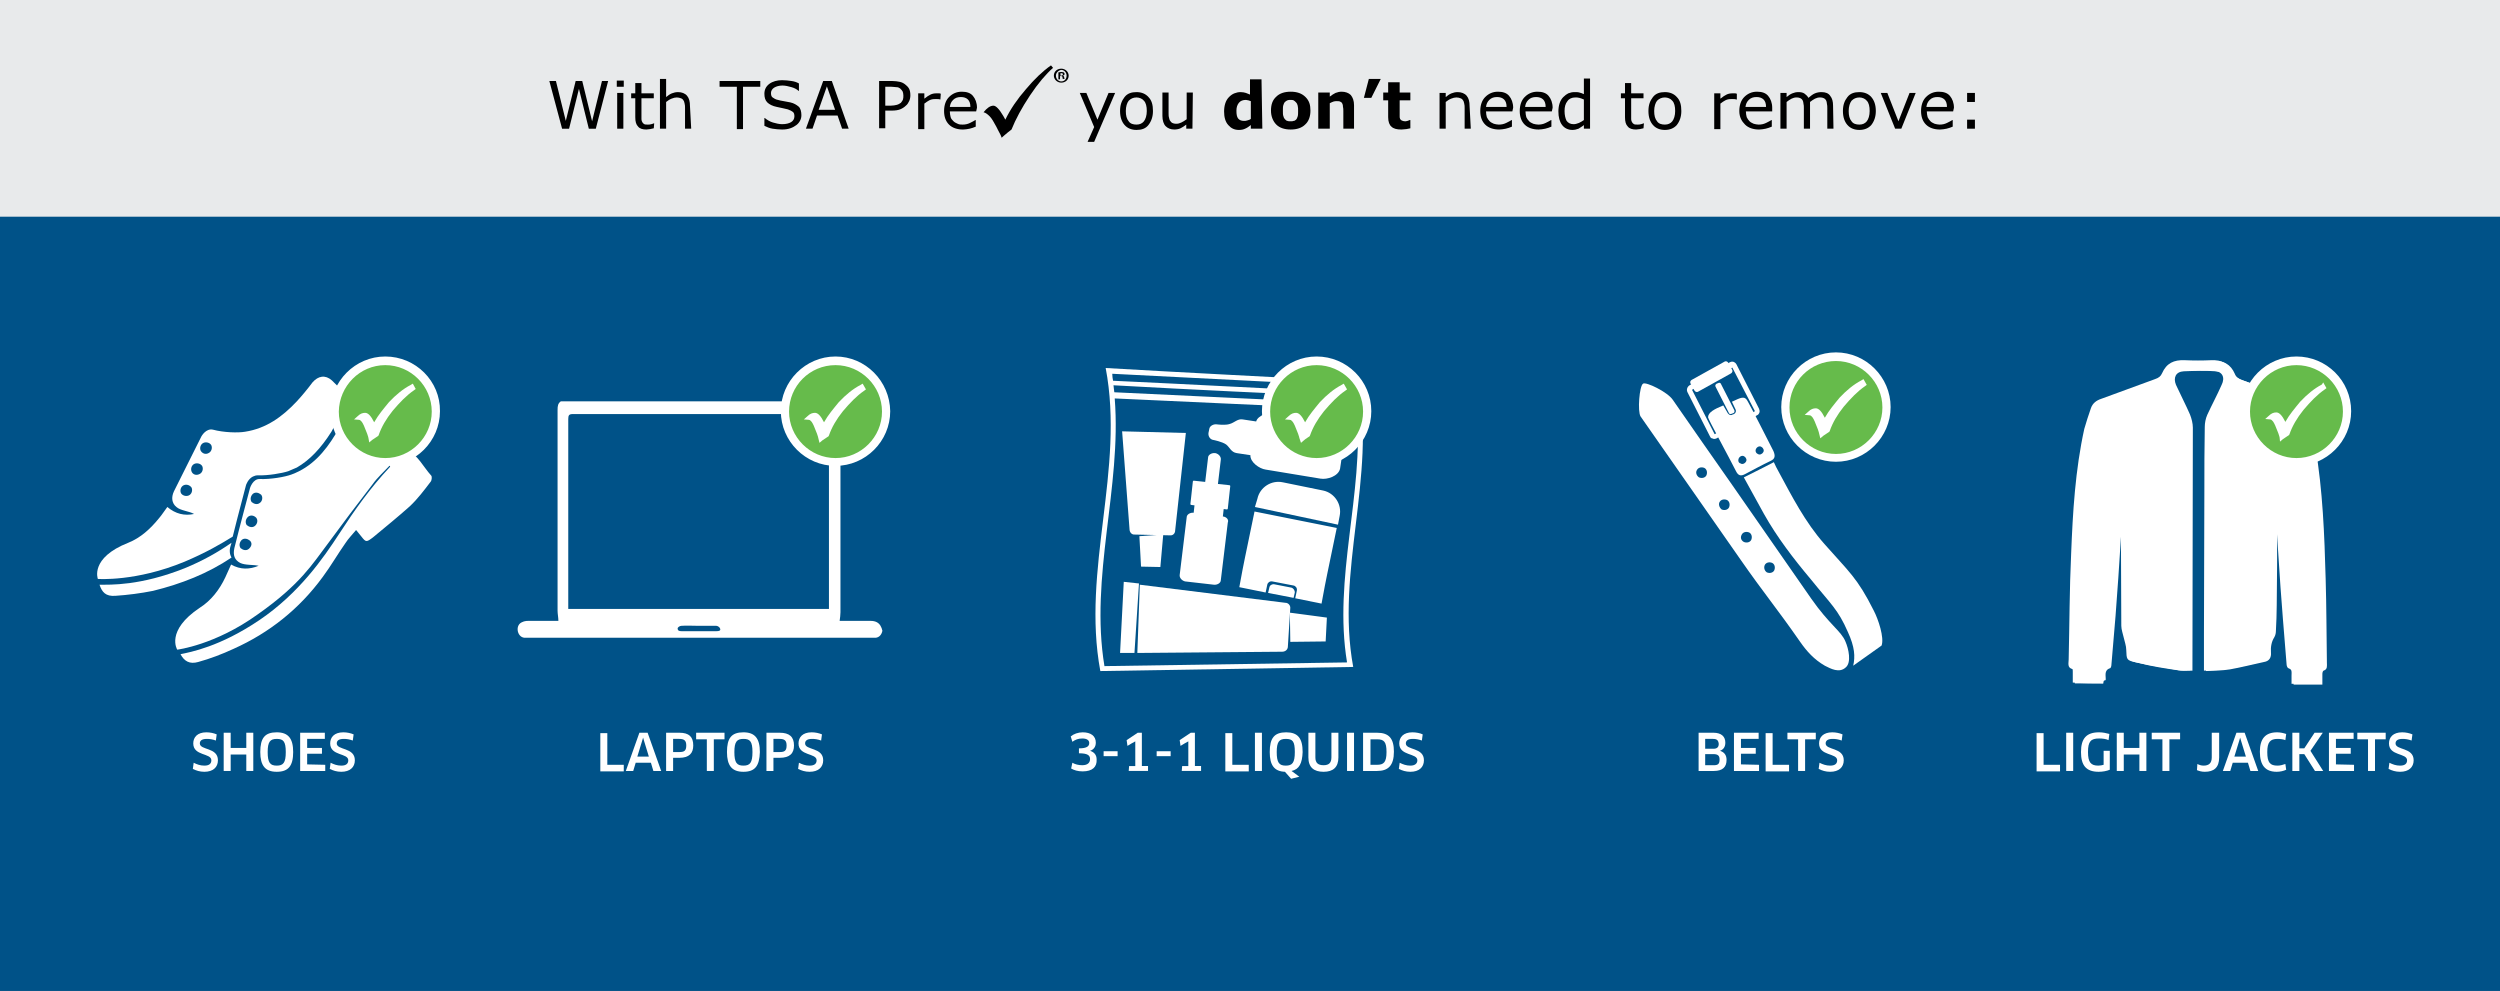 <?xml version="1.0" encoding="utf-8"?>
<!-- Generator: Adobe Illustrator 19.2.1, SVG Export Plug-In . SVG Version: 6.00 Build 0)  -->
<svg version="1.1" id="Layer_1" xmlns="http://www.w3.org/2000/svg" xmlns:xlink="http://www.w3.org/1999/xlink" x="0px" y="0px"
	 viewBox="0 0 608 241" style="enable-background:new 0 0 608 241;" xml:space="preserve">
<rect x="0" y="0" width="608" height="241" fill="#808080" stroke="none"/>
<style type="text/css">
	.st0{fill:#005288;}
	.st1{fill:#FFFFFF;}
	.st2{fill:#66BB4B;}
	.st3{enable-background:new    ;}
	.st4{fill:#E8EAEB;}
</style>
<g id="Layer_2">
	<rect x="-3.8" y="44.4" class="st0" width="614.4" height="202.2"/>
</g>
<g>
	<g>
		<g>
			<path class="st1" d="M56.6,130.5c1.2-4.9,3.2-12.3,3.2-12.4c0-0.1,0.5-1.6,1.7-2.2c0.4-0.2,0.8-0.3,1.2-0.3
				c2.4,0.1,5.9-0.5,7.4-1c0.7-0.3,1.4-0.6,2.1-0.9c3.1-1.8,5.8-4.6,8.4-8.7c0.9-1.6,1.8-3.3,2.6-4.9l0.2-0.5c0.4-0.8,1-1.6,1.7-1.9
				c-1.2-1.9-2.7-3.6-4.4-5.2c-1.6-1.4-3.3-1.1-4.7,0.5c-1.2,1.6-2.5,3.2-3.9,4.7c-3.4,3.6-7.3,6.5-12.5,7.3
				c-1.7,0.3-5.2,0.2-7.8-0.5c-1.7-0.4-2.8,1.6-2.8,1.6l-6.7,13.4c-0.7,1.5-0.5,2.9,0.6,3.8c1,0.9,3.1,1,4.3,1.7
				c-2.3,0.5-4.5,0-6.5-1.7c-0.7,0.9-1.3,1.9-2,2.7c-2.1,2.6-4.5,4.8-7.5,6c-9.4,3.7-7.4,8.8-7.4,8.8s9.3,0.7,21.1-4.2
				C50.1,134.4,53.7,132.3,56.6,130.5 M48.8,109.6c-0.3-0.7,0-1.6,0.7-1.9c0.7-0.3,1.6,0,1.9,0.6c0.3,0.7,0,1.6-0.7,1.9
				C50,110.6,49.2,110.3,48.8,109.6 M46.6,114.7c-0.3-0.7,0-1.6,0.7-1.9c0.7-0.3,1.6,0,1.9,0.6c0.3,0.7,0,1.6-0.7,1.9
				C47.7,115.7,46.9,115.4,46.6,114.7 M44,119.9c-0.3-0.7,0-1.6,0.7-1.9c0.7-0.3,1.5,0,1.9,0.6c0.3,0.7,0,1.6-0.7,1.9
				S44.3,120.5,44,119.9"/>
			<path class="st1" d="M56.3,135.6c-0.4-0.7-0.6-1.7-0.2-2.9c0.1-0.2,0.1-0.4,0.2-0.7c-3.3,2.3-7,4.4-11.4,6.2
				c-10.8,4.3-18.1,4-20.7,4c0.6,1.8,1.5,2.9,3.9,2.7c3-0.2,6.1-0.6,9.1-1.2C44.1,142,50.5,139.5,56.3,135.6"/>
			<path class="st1" d="M104.9,115.7c-2-2.2-3.2-5-6-6.3c-0.2-0.1-0.3-0.4-0.4-0.6c-2.1-4.4-5.5-7.8-9.6-10.3
				c-1.8-1-3.5-0.4-4.4,1.6c-0.9,1.9-1.8,3.7-2.9,5.5c-2.6,4.3-5.8,8-10.7,9.8c-1.6,0.6-5.1,1.2-7.7,1.1c-1.7-0.1-2.4,2.2-2.4,2.2
				s-2.7,10.1-3.8,14.6c-0.4,1.8,0.1,2.9,1.4,3.6c1.2,0.6,3.2,0.4,4.5,0.7c-2.2,0.9-4.4,1-6.7-0.3c-0.5,1-0.9,2.1-1.4,3.1
				c-1.4,3-3.5,5.7-6.2,7.4c-8.4,5.6-5.5,10.2-5.5,10.2s9.2-1.1,19.6-8.6c10.4-7.3,13.4-12.4,16.9-17c3.6-4.9,7.2-9.7,11-14.6
				c1.2-1.7,2.8-3.1,4.2-4.6c0.1,0.2,0.1,0.4,0,0.4c-4.7,5-8.6,10.5-12.3,16.2c-3.9,6-9.8,14.5-19.4,21c-9.6,6.5-16.8,7.8-19.2,8.3
				c0.9,1.7,2.2,2.5,4.3,1.9c2.9-0.8,5.8-1.9,8.6-3.2c8.7-3.9,16-9.7,21.7-17.5c2-2.7,3.6-5.5,5.5-8.2c0.7-1.1,1.7-2.1,2.6-3.2
				c0.5,0.6,0.9,1.1,1.3,1.6c1.1,1.4,1.2,1.4,2.8,0.2c3-2.5,6.1-5,9-7.6c1.9-1.8,3.4-3.8,5-5.9C105,116.9,105.1,116,104.9,115.7
				 M60.5,133.5c-0.6,0.5-1.4,0.3-2-0.2c-0.4-0.6-0.3-1.4,0.3-2c0.6-0.5,1.4-0.3,2,0.2C61.4,132.1,61.2,132.9,60.5,133.5 M62,127.9
				c-0.6,0.5-1.4,0.3-2-0.2c-0.4-0.6-0.3-1.4,0.3-2c0.6-0.5,1.4-0.4,2,0.2C62.8,126.5,62.6,127.4,62,127.9 M63.2,122.3
				c-0.6,0.5-1.4,0.3-2-0.2c-0.4-0.6-0.3-1.4,0.3-2c0.6-0.5,1.4-0.3,2,0.2C64,120.9,63.8,121.9,63.2,122.3"/>
			<path class="st2" d="M93.7,112.4c-6.8,0-12.3-5.5-12.3-12.3s5.5-12.3,12.3-12.3c6.8,0,12.3,5.5,12.3,12.3
				C106,106.9,100.5,112.4,93.7,112.4"/>
			<path class="st1" d="M93.7,88.8c6.2,0,11.3,5.1,11.3,11.3s-5.1,11.3-11.3,11.3c-6.2,0-11.3-5.1-11.3-11.3
				C82.5,93.9,87.5,88.8,93.7,88.8 M93.7,86.7c-7.3,0-13.3,6-13.3,13.3c0,7.3,6,13.3,13.3,13.3c7.3,0,13.3-6,13.3-13.3
				C107.1,92.7,101.1,86.7,93.7,86.7"/>
			<path class="st1" d="M89.6,106.5c0-0.1-0.1-0.4-0.3-1l-0.2-0.5c-0.4-1.1-0.8-2-1.1-2.4c-0.2-0.2-0.4-0.5-0.7-0.5l-1.2-0.1
				l0.9-0.8c0.6-0.6,1.2-0.8,1.8-0.8c0.7,0,1.4,0.7,2.2,2.3c1-1.8,2.3-3.3,3.6-4.9c1.7-1.8,3.4-3.2,5.3-4.2l0.5-0.3l0.7,1.3
				l-0.4,0.3c-1.9,1.3-3.5,3-5.2,5c-1.6,2-2.7,3.9-3.4,5.9l-0.1,0.2l-0.6,0.4c-0.3,0.2-0.6,0.4-0.9,0.6l-0.7,0.6L89.6,106.5
				L89.6,106.5z"/>
		</g>
		<g class="st3">
			<path class="st1" d="M49.7,187.7c-1.1,0-2-0.3-2.8-0.7l0.2-1.5c0.8,0.4,1.6,0.7,2.6,0.7c1.2,0,1.7-0.5,1.7-1.3
				c0-1.8-4.4-1-4.4-4.1c0-1.5,1-2.7,3.2-2.7c0.9,0,1.8,0.2,2.5,0.5l-0.2,1.5c-0.8-0.3-1.5-0.4-2.2-0.4c-1.3,0-1.7,0.5-1.7,1.1
				c0,1.7,4.4,0.9,4.4,4.1C53,186.6,51.8,187.7,49.7,187.7z"/>
			<path class="st1" d="M59.9,187.5v-4h-3.8v4h-1.7v-9.3h1.7v3.7h3.8v-3.7h1.7v9.3H59.9L59.9,187.5z"/>
			<path class="st1" d="M67.3,187.7c-2.8,0-4-1.5-4-4.8c0-3.4,1.1-4.8,4-4.8c2.8,0,4,1.5,4,4.8C71.3,186.3,70.1,187.7,67.3,187.7z
				 M67.3,179.7c-1.6,0-2.2,0.7-2.2,3.2c0,2.6,0.6,3.3,2.2,3.3s2.2-0.7,2.2-3.3C69.5,180.3,68.9,179.7,67.3,179.7z"/>
			<path class="st1" d="M79.1,186l0,1.5h-6.1v-9.3h6l0,1.5h-4.3v2.2h3.6v1.4h-3.6v2.6L79.1,186L79.1,186z"/>
			<path class="st1" d="M83,187.7c-1.1,0-2-0.3-2.8-0.7l0.2-1.5c0.8,0.4,1.6,0.7,2.6,0.7c1.2,0,1.7-0.5,1.7-1.3c0-1.8-4.4-1-4.4-4.1
				c0-1.5,1-2.7,3.2-2.7c0.9,0,1.8,0.2,2.5,0.5l-0.2,1.5c-0.8-0.3-1.5-0.4-2.2-0.4c-1.3,0-1.7,0.5-1.7,1.1c0,1.7,4.4,0.9,4.4,4.1
				C86.3,186.6,85.1,187.7,83,187.7z"/>
		</g>
	</g>
	<g>
		<g>
			<path class="st1" d="M457.6,157c0.7-1.9-0.8-6.4-1.9-8.5c-4-8-6.1-9.5-12-16.2c-4.7-5.3-7.9-11.6-11.2-17.7
				c-0.4-0.7-0.7-1.3-1.1-2.2c-2.4,1.2-4.8,2.5-7.3,3.7c1.7,3,3.2,5.9,4.9,8.9c3.2,5.7,7.2,10.9,11.4,15.9c5,6.2,6.6,7.3,9,12.8
				c1.7,3.7,1.8,6,1.3,8.2"/>
			<path class="st1" d="M399,101.3c8.1,11.6,16.2,23.2,24.3,34.8c5.7,8.2,8.8,11.8,14.5,20c1.6,2.3,3.4,4.3,6,5.8
				c1.4,0.7,3.5,1.9,5.1,0.4c1.4-1.2,0.7-4.5-0.1-6.3c-1-2.5-3.9-4.1-8.3-10.4c-6.5-9.3-12.9-18.6-19.4-27.9
				c-5.1-7.3-9.2-13.1-14.3-20.5c-1.3-1.9-6.5-4.4-7.2-3.9C398.7,93.8,398.2,100.1,399,101.3 M429.2,137.4c0.3-0.6,1.1-0.8,1.8-0.5
				c0.6,0.3,0.8,1.1,0.5,1.8c-0.3,0.6-1.1,0.8-1.8,0.5C429.1,138.8,428.9,138,429.2,137.4 M423.6,130c0.3-0.6,1.1-0.8,1.8-0.5
				c0.6,0.3,0.8,1.1,0.5,1.8c-0.3,0.6-1.1,0.8-1.8,0.5C423.4,131.4,423.2,130.7,423.6,130 M418.2,122.1c0.3-0.6,1.1-0.8,1.8-0.5
				c0.6,0.3,0.8,1.1,0.5,1.8c-0.3,0.6-1.1,0.8-1.8,0.5C418.1,123.4,417.9,122.6,418.2,122.1 M412.7,114.3c0.3-0.6,1.1-0.8,1.8-0.5
				c0.6,0.3,0.8,1.1,0.5,1.8c-0.3,0.6-1.1,0.8-1.8,0.5C412.6,115.7,412.3,114.9,412.7,114.3"/>
			<path class="st1" d="M419.1,98.6c-2.2,0.9-3.7,1.7-3.7,2.9c0,0.4,5.1,9.7,6.8,13.1c0.5,1,1.1,1.3,2.2,0.7
				c2.1-1.1,4.1-2.2,6.2-3.2c1.1-0.5,1.2-1.2,0.7-2.4c-1.3-2.6-5.5-10.8-6.2-12c-0.8-1.6-1.7-1-3.9,0l0.9,1.9c0.2,0.4,0,0.9-0.4,1.1
				l-0.3,0.1c-0.3,0.2-0.6,0.2-0.9,0c-0.1-0.1-0.2-0.2-0.3-0.3L419.1,98.6z M427.1,109.1c0.3-0.5,0.9-0.7,1.3-0.4
				c0.5,0.3,0.7,0.9,0.4,1.3c-0.3,0.5-0.9,0.7-1.3,0.4C427,110.2,426.8,109.6,427.1,109.1 M422.9,111.4c0.3-0.5,0.9-0.7,1.3-0.4
				c0.5,0.3,0.7,0.9,0.4,1.3c-0.3,0.5-0.9,0.7-1.3,0.4C422.8,112.6,422.6,112,422.9,111.4"/>
			<path class="st1" d="M420.5,100.5c0.1,0.2,0.4,0.3,0.7,0.1l0.3-0.1c0.3-0.1,0.4-0.4,0.3-0.7l-3.3-6.5c-0.1-0.2-0.4-0.3-0.7-0.1
				l-0.3,0.1c-0.3,0.2-0.4,0.4-0.3,0.7L420.5,100.5z"/>
			<path class="st1" d="M415.9,106.2l-5.5-10.8c-0.3-0.6-0.1-1.3,0.5-1.7l9.8-5.6c0.4-0.2,0.8-0.2,1.1,0c0.2,0.1,0.4,0.3,0.5,0.5
				l5.5,10.8c0.1,0.3,0.2,0.6,0.1,0.9c-0.1,0.3-0.3,0.6-0.6,0.7l-9.8,5.6c-0.4,0.2-0.8,0.2-1.1,0C416.1,106.6,416,106.4,415.9,106.2
				 M411.5,94.8L411.5,94.8l5.5,10.8l9.8-5.6l-5.5-10.6L411.5,94.8z"/>
			<path class="st1" d="M411.4,92.4c-0.3,0.2-0.4,0.5-0.3,0.8l1,1.8c0.2,0.3,0.5,0.4,0.8,0.3l8.1-4.5c0.3-0.2,0.4-0.5,0.3-0.8
				l-1-1.8c-0.2-0.3-0.5-0.4-0.8-0.3L411.4,92.4z"/>
			<path class="st2" d="M446.5,111.3c-6.8,0-12.3-5.5-12.3-12.3c0-6.8,5.5-12.3,12.3-12.3c6.8,0,12.3,5.5,12.3,12.3
				C458.8,105.9,453.2,111.3,446.5,111.3"/>
			<path class="st1" d="M446.5,87.8c6.2,0,11.3,5.1,11.3,11.3s-5.1,11.3-11.3,11.3c-6.2,0-11.3-5.1-11.3-11.3
				C435.2,92.8,440.3,87.8,446.5,87.8 M446.5,85.7c-7.3,0-13.3,6-13.3,13.3c0,7.3,6,13.3,13.3,13.3c7.3,0,13.3-6,13.3-13.3
				C459.8,91.7,453.8,85.7,446.5,85.7"/>
			<path class="st1" d="M442.4,105.4c0-0.1-0.1-0.4-0.3-1l-0.2-0.5c-0.4-1.1-0.8-2-1.1-2.4c-0.2-0.2-0.4-0.5-0.7-0.5l-1.2-0.1
				l0.9-0.8c0.6-0.6,1.2-0.8,1.8-0.8c0.7,0,1.4,0.7,2.2,2.3c1-1.8,2.3-3.3,3.6-4.9c1.7-1.8,3.4-3.2,5.3-4.2l0.5-0.3l0.8,1.4
				l-0.4,0.3c-1.9,1.3-3.5,3-5.2,5c-1.6,2-2.7,3.9-3.4,5.9l-0.1,0.2l-0.6,0.4c-0.3,0.2-0.6,0.4-0.9,0.6l-0.7,0.6L442.4,105.4z"/>
		</g>
		<g class="st3">
			<path class="st1" d="M416.8,187.5h-3.7v-9.3h3.6c1.9,0,2.9,0.9,2.9,2.4c0,1.1-0.5,1.7-1.3,2v0c1,0.3,1.6,1,1.6,2.2
				C419.9,186.5,419,187.5,416.8,187.5z M416.6,179.7h-1.9v2.4h2c0.9,0,1.3-0.4,1.3-1.2C417.9,180,417.5,179.7,416.6,179.7z
				 M416.7,183.4h-2v2.7h2.1c1,0,1.4-0.3,1.4-1.4C418.2,183.8,417.8,183.4,416.7,183.4z"/>
			<path class="st1" d="M427.8,186l0,1.5h-6.1v-9.3h6l0,1.5h-4.3v2.2h3.6v1.4h-3.6v2.6L427.8,186L427.8,186z"/>
			<path class="st1" d="M435.1,186l0,1.6h-5.7v-9.3h1.7v7.7L435.1,186L435.1,186L435.1,186z"/>
			<path class="st1" d="M439,179.8v7.7h-1.7v-7.7h-2.6l0-1.6h6.9l0,1.6H439z"/>
			<path class="st1" d="M445.1,187.7c-1.1,0-2-0.3-2.8-0.7l0.2-1.5c0.8,0.4,1.6,0.7,2.6,0.7c1.2,0,1.7-0.5,1.7-1.3
				c0-1.8-4.4-1-4.4-4.1c0-1.5,1-2.7,3.2-2.7c0.9,0,1.8,0.2,2.5,0.5l-0.2,1.5c-0.8-0.3-1.5-0.4-2.2-0.4c-1.3,0-1.7,0.5-1.7,1.1
				c0,1.7,4.4,0.9,4.4,4.1C448.4,186.6,447.2,187.7,445.1,187.7z"/>
		</g>
	</g>
	<g>
		<g>
			<path class="st1" d="M511.5,166.2c0-0.4,0-0.7,0.1-0.9c0.1-1-0.5-2.4,1.1-2.9c0.2-0.1,0.3-0.6,0.3-0.9c0.3-3.9,0.7-7.9,1-11.8
				c0.5-6.3,0.9-12.6,1.3-18.9c0.1-1.4,0.2-2.7,0.3-4c0.2,0.3,0.2,0.6,0.2,0.9c0,8.2,0.1,16.3,0.1,24.5c0,0.9,0.4,2,0.6,2.9
				c0.2,0.9,0.6,2,0.6,2.9c0.1,2.4,0,2.6,2.4,3.1c3.4,0.8,6.9,1.2,10.3,1.9c0.9,0.1,1.9,0,2.9,0v-1.2c0.1-19.3,0.1-38.6,0.1-57.9
				c0-1-0.3-2.3-0.7-3.2c-1-2.5-2.3-4.9-3.4-7.2c-0.8-1.8-0.1-3.2,1.9-3.3c2.6-0.1,5.2-0.2,7.8,0c2.1,0.1,2.8,1.6,1.9,3.4
				c-1.1,2.5-2.4,4.9-3.5,7.3c-0.4,0.9-0.6,2-0.6,2.9c-0.1,5.3-0.1,10.4-0.1,15.7c0,11.6-0.1,23.2-0.1,34.7v8.9
				c2-0.1,3.9-0.1,5.8-0.4c2.8-0.5,5.6-1.1,8.3-1.8c1.1-0.3,1.8-1,1.7-2.3c-0.1-1.3,0-2.6,0.8-3.7c0.3-0.4,0.4-1,0.4-1.7
				c0.1-2.1,0.2-4.1,0.2-6.2c0-6.5,0.1-13,0.1-19.5v-2.4c0.4,3.3,0.6,6.6,0.8,9.9c0.3,5.2,0.7,10.3,1.1,15.5
				c0.3,3.7,0.6,7.3,0.9,11.1c0,0.3,0.2,0.8,0.4,0.9c1,0.2,0.8,1,0.8,1.8v2h7v-2.6c0-0.3,0.1-0.7,0.3-0.8c1-0.3,0.9-1.1,0.8-1.9
				c-0.1-6.8-0.1-13.5-0.3-20.4c-0.3-10.8-0.7-21.4-2.5-32.1c-0.5-3.2-1.7-6.4-2.6-9.6c-0.2-0.6-0.9-1.3-1.6-1.6
				c-4.5-1.8-9-3.4-13.5-5c-0.8-0.3-1.4-0.7-1.9-1.6c-0.9-2.4-2.8-3.2-5.2-3.1c-2.2,0.1-4.3,0.1-6.5,0c-2.6-0.1-4.4,0.7-5.5,3.2
				c-0.3,0.7-0.8,1.1-1.7,1.4c-4.4,1.6-8.8,3.2-13.1,4.8c-1.2,0.4-2.1,1.1-2.5,2.3c-0.6,1.7-1.1,3.3-1.6,5
				c-2.2,10-2.8,20.2-3.2,30.4c-0.4,8.6-0.4,17.2-0.6,25.7c0,0.8-0.4,2,0.9,2.3c0.1,0,0.1,0.5,0.1,0.7v2.6
				C507,166.2,509.2,166.2,511.5,166.2"/>
			<path class="st1" d="M511.5,166.2h-6.9v-2.6c0-0.3,0-0.7-0.1-0.7c-1.3-0.4-0.9-1.4-0.9-2.3c0.2-8.6,0.2-17.2,0.6-25.7
				c0.5-10.1,1.1-20.4,3.2-30.4c0.4-1.7,0.9-3.3,1.6-5c0.4-1.1,1.2-1.9,2.5-2.3c4.5-1.6,8.8-3.2,13.1-4.8c0.8-0.3,1.3-0.7,1.7-1.4
				c1-2.5,2.9-3.3,5.5-3.2c2.2,0.1,4.3,0.1,6.5,0c2.5-0.1,4.2,0.8,5.2,3.1c0.3,0.8,0.9,1.2,1.9,1.6c4.5,1.7,9.1,3.2,13.5,5
				c0.6,0.2,1.3,0.9,1.6,1.6c0.9,3.2,2.1,6.3,2.6,9.6c1.8,10.6,2.2,21.3,2.5,32.1c0.2,6.8,0.2,13.5,0.3,20.4c0,0.7,0.2,1.6-0.8,1.9
				c-0.2,0.1-0.3,0.5-0.3,0.8v2.6h-7v-2c0-0.7,0.2-1.4-0.8-1.8c-0.2,0-0.4-0.6-0.4-0.9c-0.3-3.7-0.6-7.3-0.9-11.1
				c-0.4-5.2-0.7-10.3-1.1-15.5c-0.2-3.3-0.4-6.6-0.8-9.9v2.4c0,6.5,0,13-0.1,19.5c0,2.1-0.1,4.1-0.2,6.2c0,0.5-0.1,1.1-0.4,1.6
				c-0.7,1.1-0.9,2.4-0.8,3.7c0.1,1.2-0.4,2.1-1.7,2.3c-2.8,0.6-5.5,1.3-8.3,1.8c-1.9,0.3-3.8,0.3-5.8,0.4v-8.9
				c0-11.6,0.1-23.2,0.1-34.7c0-5.3,0-10.4,0.1-15.7c0-0.9,0.3-2,0.6-2.9c1.1-2.5,2.4-5,3.5-7.3c0.9-1.9,0.2-3.3-1.9-3.4
				c-2.6-0.2-5.2-0.1-7.8,0c-2,0.1-2.6,1.6-1.9,3.3c1.1,2.4,2.4,4.9,3.4,7.2c0.4,1,0.7,2.2,0.7,3.2c0,19.3-0.1,38.6-0.1,57.9v1.2
				c-1,0-2,0.1-2.9,0c-3.5-0.5-6.9-1-10.3-1.9c-2.3-0.5-2.2-0.7-2.4-3.1c-0.1-0.9-0.4-2-0.6-2.9c-0.2-0.9-0.6-2-0.6-2.9
				c-0.1-8.2-0.1-16.3-0.1-24.5c0-0.3,0-0.6-0.2-0.9c-0.1,1.3-0.2,2.7-0.3,4c-0.4,6.3-0.8,12.6-1.3,18.9c-0.3,3.9-0.7,7.9-1,11.8
				c0,0.3-0.1,0.8-0.3,0.9c-1.6,0.5-1,1.9-1.1,2.9C511.5,165.5,511.5,165.8,511.5,166.2"/>
			<path class="st2" d="M558.5,112.3c-6.8,0-12.3-5.5-12.3-12.3c0-6.8,5.5-12.3,12.3-12.3c6.8,0,12.3,5.5,12.3,12.3
				C570.8,106.8,565.2,112.3,558.5,112.3"/>
			<path class="st1" d="M558.5,88.8c6.2,0,11.3,5.1,11.3,11.3s-5.1,11.3-11.3,11.3c-6.2,0-11.3-5.1-11.3-11.3
				C547.2,93.9,552.3,88.8,558.5,88.8 M558.5,86.7c-7.3,0-13.3,6-13.3,13.3c0,7.3,6,13.3,13.3,13.3s13.3-6,13.3-13.3
				C571.8,92.6,565.8,86.7,558.5,86.7"/>
			<path class="st1" d="M554.4,106.4c0-0.1-0.1-0.4-0.3-1l-0.2-0.5c-0.4-1.1-0.8-2-1.1-2.4c-0.2-0.2-0.4-0.5-0.7-0.5l-1.2-0.1
				l0.9-0.8c0.6-0.6,1.2-0.8,1.8-0.8c0.7,0,1.4,0.7,2.2,2.3c1-1.8,2.3-3.3,3.6-4.9c1.7-1.8,3.4-3.2,5.3-4.2L565,93l0.8,1.4l-0.4,0.3
				c-1.9,1.3-3.5,3-5.2,5c-1.6,2-2.7,3.9-3.4,5.9l-0.1,0.2l-0.6,0.4c-0.3,0.2-0.6,0.4-0.9,0.6l-0.7,0.6L554.4,106.4z"/>
		</g>
		<g class="st3">
			<path class="st1" d="M501,186l0,1.6h-5.7v-9.3h1.7v7.7L501,186L501,186L501,186z"/>
			<path class="st1" d="M502.5,178.2h1.7v9.3h-1.7V178.2z"/>
			<path class="st1" d="M513.1,187.2c-0.7,0.3-1.7,0.5-2.7,0.5c-3.1,0-4.3-1.6-4.3-4.8c0-3.3,1.3-4.8,4.4-4.8c0.9,0,1.8,0.2,2.5,0.4
				l-0.2,1.5c-0.6-0.3-1.5-0.4-2.3-0.4c-2,0-2.7,0.7-2.7,3.3c0,2.5,0.7,3.3,2.5,3.3c0.5,0,0.9-0.1,1.3-0.2v-3.4h1.5L513.1,187.2
				L513.1,187.2z"/>
			<path class="st1" d="M520.3,187.5v-4h-3.8v4h-1.7v-9.3h1.7v3.7h3.8v-3.7h1.7v9.3H520.3L520.3,187.5z"/>
			<path class="st1" d="M527.6,179.8v7.7h-1.7v-7.7h-2.6l0-1.6h6.9l0,1.6H527.6z"/>
			<path class="st1" d="M539.7,184.2c0,2.5-1.3,3.5-3.5,3.5c-0.8,0-1.4-0.2-1.9-0.4l0.1-1.5c0.4,0.2,0.9,0.4,1.5,0.4
				c1.3,0,2-0.6,2-2v-6h1.8L539.7,184.2L539.7,184.2z"/>
			<path class="st1" d="M546.7,185.5h-3.7l-0.6,2h-1.8l3.3-9.3h2l3.3,9.3h-1.9L546.7,185.5z M544.5,180.4l-1.1,3.6h2.8l-1.1-3.6
				l-0.3-1h0L544.5,180.4z"/>
			<path class="st1" d="M555.8,180c-0.5-0.2-1.2-0.3-1.9-0.3c-1.8,0-2.5,0.8-2.5,3.2c0,2.6,0.7,3.3,2.5,3.3c0.7,0,1.3-0.2,1.9-0.4
				l0.2,1.4c-0.6,0.3-1.5,0.5-2.3,0.5c-2.8,0-4.1-1.6-4.1-4.9c0-3.1,1.3-4.7,4.2-4.7c0.8,0,1.6,0.2,2.2,0.4L555.8,180z"/>
			<path class="st1" d="M563,187.5l-2.6-4.1h-1.2v4.1h-1.7v-9.3h1.7v3.8h1.2l2.5-3.8h2l-3,4.4l3.1,4.9H563z"/>
			<path class="st1" d="M572.5,186l0,1.5h-6.1v-9.3h6l0,1.5h-4.3v2.2h3.6v1.4h-3.6v2.6L572.5,186L572.5,186z"/>
			<path class="st1" d="M577.6,179.8v7.7h-1.7v-7.7h-2.6l0-1.6h6.9l0,1.6H577.6z"/>
			<path class="st1" d="M583.7,187.7c-1.1,0-2-0.3-2.8-0.7l0.2-1.5c0.8,0.4,1.6,0.7,2.6,0.7c1.2,0,1.7-0.5,1.7-1.3
				c0-1.8-4.4-1-4.4-4.1c0-1.5,1-2.7,3.2-2.7c0.9,0,1.8,0.2,2.5,0.5l-0.2,1.5c-0.8-0.3-1.5-0.4-2.2-0.4c-1.3,0-1.7,0.5-1.7,1.1
				c0,1.7,4.4,0.9,4.4,4.1C587,186.6,585.8,187.7,583.7,187.7z"/>
		</g>
	</g>
	<g>
		<g>
			<path class="st1" d="M213.2,151.3c-0.4-0.2-0.9-0.3-1.4-0.3h-6.9h-0.7c0.1-0.8,0.2-1.4,0.2-2.1v-49c0-0.9-0.1-1.7-0.7-2.3h-67.3
				c-0.7,0.5-0.8,1.1-0.8,2.1v48.8c0,0.8,0.2,1.7,0.2,2.5h-7.4c-0.5,0-1,0.1-1.4,0.3c-0.8,0.3-1.2,1.1-1.1,2
				c0.1,0.9,0.7,1.7,1.6,1.8h0.8h83.9h0.8c0.8-0.1,1.4-0.7,1.6-1.7C214.4,152.5,214,151.7,213.2,151.3 M174.3,153.5h-8.6
				c-0.5,0-0.9-0.1-0.9-0.7c0-0.2,0.5-0.6,0.9-0.6c1.3-0.1,2.8,0,4.2,0h4.3c0.3,0,0.8,0.3,0.9,0.6
				C175.4,153.4,174.8,153.5,174.3,153.5 M201.7,148.1h-63.5V147v-45.1c0-0.9,0.2-1.2,1.1-1.2h61.4h0.9V148.1L201.7,148.1z"/>
			<path class="st2" d="M203.2,112.4c-6.8,0-12.3-5.5-12.3-12.3s5.5-12.3,12.3-12.3c6.8,0,12.2,5.6,12.2,12.3
				C215.4,106.9,209.9,112.4,203.2,112.4"/>
			<path class="st1" d="M203.2,88.8c6.2,0,11.3,5.1,11.3,11.3s-5.1,11.3-11.3,11.3s-11.3-5.1-11.3-11.3
				C191.9,93.9,196.9,88.8,203.2,88.8 M203.2,86.7c-7.3,0-13.3,6-13.3,13.3c0,7.3,6,13.3,13.3,13.3c7.3,0,13.3-6,13.3-13.3
				C216.4,92.7,210.5,86.7,203.2,86.7"/>
			<path class="st1" d="M199,106.5c0-0.1-0.1-0.4-0.3-1l-0.2-0.5c-0.4-1.1-0.8-2-1.1-2.4c-0.2-0.2-0.4-0.5-0.7-0.5l-1.2-0.1l0.9-0.8
				c0.6-0.6,1.2-0.8,1.8-0.8c0.7,0,1.4,0.7,2.2,2.3c1-1.8,2.3-3.3,3.6-4.9c1.7-1.8,3.4-3.2,5.3-4.2l0.5-0.3l0.8,1.4l-0.4,0.3
				c-1.9,1.3-3.5,3-5.2,5c-1.6,2-2.7,3.9-3.4,5.9l-0.1,0.2l-0.6,0.4c-0.3,0.2-0.6,0.4-0.9,0.6l-0.7,0.6L199,106.5z"/>
		</g>
		<g class="st3">
			<path class="st1" d="M151.7,186l0,1.6h-5.7v-9.3h1.7v7.7L151.7,186L151.7,186L151.7,186z"/>
			<path class="st1" d="M158.3,185.5h-3.7l-0.6,2h-1.8l3.3-9.3h2l3.3,9.3h-1.9L158.3,185.5z M156.1,180.4l-1.1,3.6h2.8l-1.1-3.6
				l-0.3-1h0L156.1,180.4z"/>
			<path class="st1" d="M165.2,184.3h-1.5v3.2H162v-9.3h3.2c2.4,0,3.4,1,3.4,3.1C168.6,183.2,167.6,184.3,165.2,184.3z M165.2,179.7
				h-1.5v3.2h1.5c1.2,0,1.7-0.3,1.7-1.6C166.9,180.1,166.4,179.7,165.2,179.7z"/>
			<path class="st1" d="M173.6,179.8v7.7h-1.7v-7.7h-2.6l0-1.6h6.9l0,1.6H173.6z"/>
			<path class="st1" d="M180.8,187.7c-2.8,0-4-1.5-4-4.8c0-3.4,1.1-4.8,4-4.8c2.8,0,4,1.5,4,4.8
				C184.7,186.3,183.6,187.7,180.8,187.7z M180.8,179.7c-1.6,0-2.2,0.7-2.2,3.2c0,2.6,0.6,3.3,2.2,3.3s2.2-0.7,2.2-3.3
				C183,180.3,182.4,179.7,180.8,179.7z"/>
			<path class="st1" d="M189.6,184.3h-1.5v3.2h-1.7v-9.3h3.2c2.4,0,3.5,1,3.5,3.1C193.1,183.2,192.1,184.3,189.6,184.3z
				 M189.6,179.7h-1.5v3.2h1.5c1.2,0,1.7-0.3,1.7-1.6C191.3,180.1,190.8,179.7,189.6,179.7z"/>
			<path class="st1" d="M196.9,187.7c-1.1,0-2-0.3-2.8-0.7l0.2-1.5c0.8,0.4,1.6,0.7,2.6,0.7c1.2,0,1.7-0.5,1.7-1.3
				c0-1.8-4.4-1-4.4-4.1c0-1.5,1-2.7,3.2-2.7c0.9,0,1.8,0.2,2.5,0.5l-0.2,1.5c-0.8-0.3-1.5-0.4-2.2-0.4c-1.3,0-1.7,0.5-1.7,1.1
				c0,1.7,4.4,0.9,4.4,4.1C200.2,186.6,199,187.7,196.9,187.7z"/>
		</g>
	</g>
	<g>
		<g>
			<polygon class="st1" points="313.8,156.1 313.7,149 322.7,150.2 322.4,156 			"/>
			<polygon class="st1" points="277,141.9 273.3,141.5 272.4,158.8 275.9,158.8 			"/>
			<path class="st1" d="M276.6,158.8l35.2-0.3c0.7,0,1.3-0.4,1.4-1.1l0.6-9.6c0-0.6-0.5-1.2-1.2-1.2l-35.4-4.4L276.6,158.8z"/>
			<path class="st1" d="M297.4,125.6L297.4,125.6l0.2-1.8l0.8,0.1c0.1,0,0.2-0.1,0.2-0.2l0.6-5.5c0-0.1-0.1-0.2-0.2-0.2l-2.8-0.3
				l0.7-5.9c0.1-0.7-0.5-1.4-1.3-1.6h-0.1c-0.8-0.1-1.7,0.4-1.7,1.1l-0.7,5.9l-2.8-0.3c-0.1,0-0.2,0.1-0.2,0.2l-0.6,5.5
				c0,0.1,0.1,0.2,0.2,0.2l0.8,0.1l-0.2,1.8c-0.8-0.1-1.7,0.4-1.7,1.1l-1.7,14c-0.1,0.7,0.5,1.4,1.3,1.6l7,0.8
				c0.8,0.1,1.7-0.4,1.7-1.1l1.7-14C298.9,126.4,298.3,125.7,297.4,125.6"/>
			<path class="st1" d="M325.4,127.6l0.4-2.1c0.6-2.8-1.2-5.6-4-6.2l-9.8-2c-2.8-0.6-5.6,1.2-6.2,4l-0.6,2L325.4,127.6z"/>
			<path class="st1" d="M305.1,124.4l-2.3,11.1l-0.6,3l-0.8,4.3l6.4,1.3l0.4-1.9c0.1-0.5,0.6-0.9,1.2-0.8l5.2,1
				c0.5,0.1,0.9,0.6,0.8,1.2l-0.4,1.9l6.4,1.3l0.8-4.3l0.6-3l2.3-11.1L305.1,124.4z"/>
			<path class="st1" d="M314,142.9l-4.1-0.8c-0.5-0.1-1.1,0.2-1.2,0.8l-0.3,1.3l6.2,1.2l0.3-1.3C314.9,143.5,314.5,143,314,142.9"/>
			<path class="st1" d="M305.5,102.5l-3.3-0.5c-1.2-0.2-2,0.8-3.1,1.1c-1.1,0.4-3.2,0.1-3.2,0.1c-0.8-0.1-1.7,0.4-1.8,1.1l-0.2,1
				c-0.1,0.8,0.4,1.6,1.2,1.7c0,0,2.1,0.4,3.1,1.1c0.9,0.7,1.2,1.9,2.6,2.1l3.3,0.5c-0.1,1.7,2.2,3.3,3.7,3.5l13.3,2.2
				c1.7,0.3,4.4-0.6,4.8-2.4l0.6-4l0.6-4c0.3-1.7-2.1-3.5-3.7-3.7l-13.3-2.2C308.6,100.2,305.9,101,305.5,102.5"/>
			<polygon class="st1" points="277.1,130.4 282.9,130 282.2,137.9 277.5,137.8 			"/>
			<path class="st1" d="M272.9,104.9l1.8,23.8c0,0.7,0.5,1.3,1.1,1.3l8.9,0.2c0.6,0,1.1-0.5,1.1-1.2l2.6-23.7L272.9,104.9z"/>
			<path class="st1" d="M268.9,89.5c4.7,24.7-5.9,49-1.3,73.7c20.5-0.3,41-0.7,61.5-1c-4.3-23.3,5.6-46.2,1.2-69.4
				C309.8,91.7,289.4,90.7,268.9,89.5 M329.4,93.9c0.1,0.5,0.2,1,0.2,1.6c-19.6-0.9-39.3-2-58.9-2.9c-0.1-0.5-0.2-1.1-0.2-1.7
				C290,91.9,309.6,92.9,329.4,93.9 M329.7,96.6c0.1,0.5,0.1,1,0.2,1.6c-19.6-0.9-39.3-1.9-58.9-2.8c-0.1-0.5-0.1-1.1-0.2-1.7
				C290.4,94.8,310,95.7,329.7,96.6 M268.6,162c-3.6-21.8,4.2-43.4,2.5-65.1c19.6,0.9,39.3,1.8,58.9,2.7c1.7,20.6-5.8,40.9-2.4,61.5
				C308,161.4,288.3,161.7,268.6,162"/>
			<path class="st2" d="M320.2,112.4c-6.8,0-12.3-5.5-12.3-12.3s5.5-12.3,12.3-12.3c6.8,0,12.3,5.5,12.3,12.3
				C332.5,106.9,327,112.4,320.2,112.4"/>
			<path class="st1" d="M320.2,88.8c6.2,0,11.3,5.1,11.3,11.3c0,6.2-5.1,11.3-11.3,11.3c-6.2,0-11.3-5.1-11.3-11.3
				C308.9,93.9,314,88.8,320.2,88.8 M320.2,86.7c-7.3,0-13.3,6-13.3,13.3c0,7.3,6,13.3,13.3,13.3c7.3,0,13.3-6,13.3-13.3
				C333.5,92.7,327.6,86.7,320.2,86.7"/>
			<path class="st1" d="M316,106.5c0-0.1-0.1-0.4-0.3-1l-0.2-0.5c-0.4-1.1-0.8-2-1.1-2.4c-0.2-0.2-0.4-0.5-0.7-0.5l-1.2-0.1l0.9-0.8
				c0.6-0.6,1.2-0.8,1.8-0.8c0.7,0,1.4,0.7,2.2,2.3c1-1.8,2.3-3.3,3.6-4.9c1.7-1.8,3.4-3.2,5.3-4.2l0.5-0.3l0.8,1.4l-0.4,0.3
				c-1.9,1.3-3.5,3-5.2,5c-1.6,2-2.7,3.9-3.4,5.9l-0.1,0.2l-0.6,0.4c-0.3,0.2-0.6,0.4-0.8,0.6l-0.7,0.6L316,106.5z"/>
		</g>
		<g class="st3">
			<path class="st1" d="M263.3,187.6c-1.2,0-2.1-0.3-2.8-0.7l0.3-1.4c0.7,0.4,1.5,0.6,2.4,0.6c1.3,0,1.9-0.6,1.9-1.5
				s-0.6-1.4-2.7-1.4v-1.2c1.9,0,2.5-0.5,2.5-1.3c0-0.7-0.6-1.1-1.7-1.1c-1,0-1.7,0.3-2.4,0.8l-0.4-1.3c0.7-0.6,1.8-1,2.9-1
				c2,0,3.2,0.9,3.2,2.5c0,1-0.5,1.7-1.4,2v0c1,0.3,1.6,1,1.6,2.1C266.8,186.5,265.7,187.6,263.3,187.6z"/>
			<path class="st1" d="M271.8,182.7v1.2h-3.4v-1.2H271.8z"/>
			<path class="st1" d="M274.6,186.3h1.5v-5l0-1l0,0l-0.9,0.5l-1,0.6l-0.2-1.4l2.7-1.8h1v8.1h1.5v1.2h-4.7L274.6,186.3L274.6,186.3z
				"/>
			<path class="st1" d="M284.7,182.7v1.2h-3.4v-1.2H284.7z"/>
			<path class="st1" d="M287.5,186.3h1.5v-5l0-1l0,0l-0.9,0.5l-1,0.6l-0.2-1.4l2.7-1.8h1v8.1h1.5v1.2h-4.7L287.5,186.3L287.5,186.3z
				"/>
			<path class="st1" d="M303.7,186l0,1.6H298v-9.3h1.7v7.7L303.7,186L303.7,186L303.7,186z"/>
			<path class="st1" d="M305.2,178.2h1.7v9.3h-1.7V178.2z"/>
			<path class="st1" d="M314.1,187.5l1.9,1.4l-2,0.5l-1.5-1.7c-2.6-0.1-3.7-1.6-3.7-4.8c0-3.4,1.1-4.8,4-4.8c2.8,0,4,1.4,4,4.8
				C316.7,185.6,316,187.1,314.1,187.5z M312.7,179.7c-1.6,0-2.2,0.7-2.2,3.2c0,2.6,0.6,3.3,2.2,3.3c1.6,0,2.2-0.7,2.2-3.3
				C314.9,180.3,314.4,179.7,312.7,179.7z"/>
			<path class="st1" d="M325.5,184.2c0,2.4-1.3,3.5-3.6,3.5c-2.4,0-3.7-1.1-3.7-3.5v-6h1.7v6c0,1.3,0.6,1.9,2,1.9
				c1.3,0,1.9-0.6,1.9-1.9v-6h1.7L325.5,184.2L325.5,184.2z"/>
			<path class="st1" d="M327.6,178.2h1.7v9.3h-1.7V178.2z"/>
			<path class="st1" d="M334.9,187.5h-3.4v-9.3h3.4c2.9,0,4.1,1.4,4.1,4.6C339,186.2,337.6,187.5,334.9,187.5z M334.9,179.8h-1.6
				v6.2h1.6c1.6,0,2.3-0.6,2.3-3.1C337.2,180.4,336.6,179.8,334.9,179.8z"/>
			<path class="st1" d="M343,187.7c-1.1,0-2-0.3-2.8-0.7l0.2-1.5c0.8,0.4,1.6,0.7,2.6,0.7c1.1,0,1.7-0.5,1.7-1.3
				c0-1.8-4.4-1-4.4-4.1c0-1.5,1-2.7,3.2-2.7c0.9,0,1.9,0.2,2.5,0.5l-0.2,1.5c-0.8-0.3-1.5-0.4-2.2-0.4c-1.3,0-1.7,0.5-1.7,1.1
				c0,1.7,4.4,0.9,4.4,4.1C346.3,186.6,345.1,187.7,343,187.7z"/>
		</g>
	</g>
</g>
<rect x="-5.3" y="-5" class="st4" width="618" height="57.7"/>
<g>
	<g class="st3">
		<path d="M147.9,19.7l-3,11.6h-1.7l-2.4-9.7l-2.4,9.7h-1.7l-3.1-11.6h1.6l2.4,9.7l2.4-9.7h1.6l2.4,9.8l2.4-9.8
			C146.4,19.7,147.9,19.7,147.9,19.7z"/>
		<path d="M151.7,21.1H150v-1.5h1.7V21.1z M151.6,31.3h-1.5v-8.7h1.5V31.3z"/>
		<path d="M159,31.2c-0.3,0.1-0.6,0.1-0.9,0.2c-0.3,0-0.6,0.1-0.9,0.1c-0.9,0-1.6-0.2-2-0.7c-0.5-0.5-0.7-1.2-0.7-2.3v-4.6h-1v-1.2
			h1v-2.5h1.5v2.5h3v1.2h-3v4c0,0.5,0,0.8,0,1.1c0,0.3,0.1,0.5,0.2,0.7c0.1,0.2,0.3,0.4,0.5,0.5c0.2,0.1,0.5,0.1,0.9,0.1
			c0.2,0,0.5,0,0.8-0.1s0.4-0.1,0.6-0.2h0.1L159,31.2L159,31.2z"/>
		<path d="M168.1,31.3h-1.5v-5c0-0.4,0-0.8-0.1-1.1s-0.1-0.6-0.3-0.8c-0.1-0.2-0.3-0.4-0.6-0.5s-0.6-0.2-1-0.2
			c-0.4,0-0.8,0.1-1.3,0.3s-0.9,0.5-1.3,0.8v6.5h-1.5V19.2h1.5v4.4c0.5-0.4,0.9-0.7,1.4-0.9s1-0.3,1.5-0.3c0.9,0,1.7,0.3,2.2,0.9
			s0.7,1.4,0.7,2.5L168.1,31.3L168.1,31.3z"/>
		<path d="M184.9,21.1h-4.2v10.3h-1.5V21.1h-4.2v-1.4h9.9L184.9,21.1L184.9,21.1z"/>
		<path d="M194.9,28c0,0.5-0.1,0.9-0.3,1.3s-0.5,0.8-0.9,1.1c-0.4,0.3-0.9,0.6-1.5,0.8s-1.2,0.3-2,0.3c-0.8,0-1.6-0.1-2.3-0.2
			s-1.4-0.4-2-0.7v-1.9h0.1c0.6,0.5,1.3,0.9,2,1.1s1.5,0.4,2.2,0.4c1,0,1.7-0.2,2.2-0.5s0.8-0.8,0.8-1.4c0-0.5-0.1-0.9-0.4-1.1
			s-0.6-0.4-1.2-0.6c-0.4-0.1-0.8-0.2-1.3-0.3s-0.9-0.2-1.4-0.3c-1-0.2-1.8-0.6-2.3-1.1s-0.7-1.2-0.7-2.1c0-1,0.4-1.8,1.2-2.4
			s1.9-0.9,3.1-0.9c0.8,0,1.6,0.1,2.3,0.2s1.3,0.3,1.8,0.6v1.8h-0.1c-0.4-0.4-1-0.7-1.7-0.9s-1.5-0.4-2.2-0.4c-0.8,0-1.5,0.2-2,0.5
			s-0.8,0.8-0.8,1.3c0,0.5,0.1,0.9,0.4,1.1s0.7,0.5,1.3,0.6c0.3,0.1,0.8,0.2,1.4,0.3s1.1,0.2,1.6,0.3c0.9,0.2,1.5,0.6,2,1
			S194.9,27.2,194.9,28z"/>
		<path d="M206.4,31.3h-1.6l-1.1-3.2h-5l-1.1,3.2h-1.6l4.2-11.6h2.1L206.4,31.3z M203.1,26.7l-2-5.7l-2,5.7H203.1z"/>
		<path d="M221.4,23.2c0,0.5-0.1,1-0.3,1.4s-0.4,0.8-0.8,1.1c-0.4,0.4-0.9,0.7-1.4,0.9s-1.2,0.3-2.1,0.3h-1.5v4.3h-1.5V19.7h3.2
			c0.7,0,1.3,0.1,1.8,0.2s0.9,0.3,1.3,0.6c0.4,0.3,0.8,0.7,1,1.1S221.4,22.5,221.4,23.2z M219.7,23.2c0-0.4-0.1-0.8-0.2-1
			s-0.4-0.5-0.6-0.7c-0.3-0.2-0.5-0.3-0.9-0.3s-0.7-0.1-1.2-0.1h-1.5v4.6h1.3c0.6,0,1.1-0.1,1.5-0.2s0.7-0.3,1-0.5
			c0.2-0.3,0.4-0.5,0.5-0.8S219.7,23.6,219.7,23.2z"/>
		<path d="M228.7,24.2L228.7,24.2c-0.3-0.1-0.5-0.1-0.7-0.1s-0.4,0-0.7,0c-0.5,0-0.9,0.1-1.3,0.3s-0.8,0.5-1.2,0.8v6.2h-1.5v-8.7
			h1.5v1.3c0.6-0.5,1.1-0.8,1.5-1s0.9-0.3,1.4-0.3c0.3,0,0.4,0,0.6,0s0.3,0,0.5,0.1L228.7,24.2L228.7,24.2z"/>
		<path d="M237.4,27.1H231c0,0.5,0.1,1,0.2,1.4s0.4,0.7,0.7,1c0.3,0.3,0.6,0.4,1,0.6s0.8,0.2,1.2,0.2c0.6,0,1.2-0.1,1.8-0.4
			s1-0.5,1.3-0.7h0.1v1.6c-0.5,0.2-1,0.4-1.5,0.5s-1.1,0.2-1.6,0.2c-1.4,0-2.6-0.4-3.4-1.2s-1.2-1.9-1.2-3.3c0-1.4,0.4-2.6,1.2-3.4
			s1.8-1.3,3.1-1.3c1.2,0,2.1,0.3,2.7,1s1,1.7,1,2.9L237.4,27.1L237.4,27.1z M236,26c0-0.8-0.2-1.4-0.6-1.8s-1-0.6-1.7-0.6
			c-0.8,0-1.4,0.2-1.9,0.7s-0.7,1-0.8,1.7H236z"/>
	</g>
	<g class="st3">
		<path d="M255.6,15.9l0.5,0.6c-1.7,1.5-3.6,3.7-5.6,6.7c-2,3-3.5,5.8-4.5,8.3l-0.9,0.7c-0.7,0.6-1.2,1-1.5,1.3
			c-0.1-0.4-0.4-1-0.9-1.9l-0.4-0.8c-0.6-1.1-1.1-2-1.6-2.5c-0.5-0.5-1-0.9-1.5-1c0.8-1,1.6-1.6,2.4-1.6c0.6,0,1.4,0.8,2.4,2.5
			l0.5,0.9c1.2-2.5,2.9-5,5-7.4C251.6,19.2,253.6,17.3,255.6,15.9z"/>
	</g>
	<g class="st3">
		<path d="M259.9,18.4c0,1-0.8,1.7-1.8,1.7c-1,0-1.8-0.8-1.8-1.7c0-1,0.8-1.7,1.8-1.7C259.1,16.7,259.9,17.5,259.9,18.4z
			 M256.8,18.4c0,0.8,0.6,1.4,1.3,1.4c0.8,0,1.3-0.6,1.3-1.4c0-0.8-0.6-1.4-1.3-1.4C257.4,17.1,256.8,17.7,256.8,18.4z M257.8,19.3
			h-0.4v-1.7c0.2,0,0.4-0.1,0.7-0.1c0.3,0,0.5,0.1,0.6,0.1c0.1,0.1,0.2,0.2,0.2,0.4c0,0.2-0.1,0.3-0.4,0.4v0
			c0.2,0.1,0.3,0.2,0.3,0.4c0.1,0.3,0.1,0.4,0.1,0.4h-0.4c-0.1-0.1-0.1-0.2-0.1-0.4c0-0.2-0.1-0.3-0.4-0.3h-0.2V19.3L257.8,19.3z
			 M257.9,18.4h0.2c0.2,0,0.4-0.1,0.4-0.3c0-0.2-0.1-0.3-0.4-0.3c-0.1,0-0.2,0-0.2,0V18.4z"/>
	</g>
	<g>
		<g class="st3">
			<path d="M271.2,22.6l-5.1,11.9h-1.6l1.6-3.6l-3.5-8.3h1.6l2.7,6.5l2.7-6.5L271.2,22.6L271.2,22.6z"/>
			<path d="M280.4,27c0,1.4-0.4,2.5-1.1,3.4s-1.7,1.2-2.9,1.2c-1.2,0-2.2-0.4-2.9-1.2s-1.1-1.9-1.1-3.4s0.4-2.5,1.1-3.4
				s1.7-1.2,2.9-1.2c1.2,0,2.2,0.4,2.9,1.2C280.1,24.4,280.4,25.5,280.4,27z M278.9,27c0-1.1-0.2-2-0.7-2.5
				c-0.4-0.5-1.1-0.8-1.8-0.8c-0.8,0-1.4,0.3-1.9,0.8c-0.4,0.5-0.7,1.4-0.7,2.5c0,1.1,0.2,1.9,0.7,2.5c0.4,0.6,1.1,0.8,1.9,0.8
				c0.8,0,1.4-0.3,1.8-0.8S278.9,28.1,278.9,27z"/>
			<path d="M290,31.3h-1.5v-1c-0.5,0.4-1,0.7-1.4,0.9s-1,0.3-1.5,0.3c-0.9,0-1.6-0.3-2.1-0.8s-0.8-1.4-0.8-2.5v-5.7h1.5v5
				c0,0.4,0,0.8,0.1,1.1s0.1,0.6,0.3,0.8c0.1,0.2,0.3,0.4,0.5,0.5s0.5,0.2,1,0.2c0.4,0,0.8-0.1,1.2-0.3s0.9-0.5,1.3-0.8v-6.5h1.5
				L290,31.3L290,31.3z"/>
		</g>
		<g class="st3">
			<path d="M307,31.3h-2.8v-0.9c-0.5,0.4-0.9,0.7-1.4,0.9c-0.4,0.2-0.9,0.3-1.5,0.3c-1.1,0-1.9-0.4-2.6-1.2s-1-1.9-1-3.3
				c0-0.7,0.1-1.4,0.3-2s0.5-1.1,0.9-1.5c0.4-0.4,0.8-0.7,1.3-0.9c0.5-0.2,1-0.3,1.5-0.3c0.5,0,1,0.1,1.3,0.2c0.3,0.1,0.7,0.3,1,0.4
				v-3.7h2.8L307,31.3L307,31.3z M304.2,28.9v-4.3c-0.2-0.1-0.4-0.1-0.6-0.2c-0.2,0-0.4-0.1-0.6-0.1c-0.7,0-1.3,0.2-1.7,0.7
				s-0.6,1.1-0.6,1.9c0,0.9,0.1,1.5,0.4,1.9c0.3,0.4,0.8,0.6,1.4,0.6c0.3,0,0.5,0,0.8-0.1C303.7,29.2,304,29.1,304.2,28.9z"/>
			<path d="M318.7,26.9c0,1.4-0.4,2.6-1.3,3.4c-0.8,0.8-2,1.2-3.5,1.2c-1.5,0-2.7-0.4-3.5-1.2c-0.8-0.8-1.3-2-1.3-3.4
				c0-1.5,0.4-2.6,1.3-3.4c0.8-0.8,2-1.2,3.5-1.2c1.5,0,2.7,0.4,3.6,1.3S318.7,25.5,318.7,26.9z M315.2,29.1
				c0.2-0.2,0.3-0.5,0.4-0.8c0.1-0.3,0.1-0.8,0.1-1.3c0-0.5,0-0.9-0.1-1.3s-0.2-0.6-0.4-0.8c-0.2-0.2-0.4-0.4-0.6-0.5
				s-0.5-0.1-0.8-0.1c-0.3,0-0.5,0-0.7,0.1s-0.4,0.2-0.6,0.4c-0.2,0.2-0.3,0.5-0.4,0.8S312,26.4,312,27c0,0.5,0,0.9,0.1,1.2
				c0.1,0.4,0.2,0.6,0.4,0.8c0.2,0.2,0.4,0.4,0.6,0.4c0.2,0.1,0.5,0.1,0.8,0.1c0.3,0,0.5,0,0.7-0.1C314.8,29.4,315,29.3,315.2,29.1z
				"/>
			<path d="M329.5,31.3h-2.8V27c0-0.4,0-0.7-0.1-1.1c0-0.4-0.1-0.6-0.2-0.8c-0.1-0.2-0.3-0.3-0.5-0.4c-0.2-0.1-0.5-0.1-0.8-0.1
				c-0.3,0-0.5,0-0.8,0.1c-0.3,0.1-0.5,0.2-0.9,0.4v6.2h-2.8v-8.8h2.8v1c0.5-0.4,1-0.7,1.4-0.9c0.5-0.2,1-0.3,1.5-0.3
				c0.9,0,1.7,0.3,2.2,0.8c0.5,0.6,0.8,1.4,0.8,2.5V31.3L329.5,31.3z"/>
			<path d="M335.8,19.2l-2.3,4.6h-1.8l1.2-4.6H335.8z"/>
			<path d="M343,31.2c-0.3,0.1-0.6,0.1-1,0.2c-0.3,0-0.8,0.1-1.2,0.1c-1.1,0-1.9-0.2-2.4-0.7c-0.5-0.4-0.8-1.2-0.8-2.3v-4.1h-1.2
				v-1.9h1.2V20h2.8v2.5h2.6v1.9h-2.6v3.1c0,0.3,0,0.6,0,0.8c0,0.2,0,0.4,0.1,0.6c0.1,0.2,0.2,0.3,0.4,0.4c0.2,0.1,0.5,0.2,0.8,0.2
				c0.1,0,0.3,0,0.6-0.1c0.2-0.1,0.4-0.1,0.5-0.2h0.2V31.2z"/>
		</g>
		<g class="st3">
			<path d="M357.7,31.3h-1.5v-5c0-0.4,0-0.8-0.1-1.1s-0.1-0.6-0.3-0.8c-0.1-0.2-0.3-0.4-0.6-0.5c-0.2-0.1-0.6-0.2-1-0.2
				c-0.4,0-0.8,0.1-1.3,0.3s-0.9,0.5-1.3,0.8v6.5h-1.5v-8.7h1.5v1c0.5-0.4,0.9-0.7,1.4-0.9c0.5-0.2,1-0.3,1.5-0.3
				c0.9,0,1.7,0.3,2.2,0.9c0.5,0.6,0.7,1.4,0.7,2.5L357.7,31.3L357.7,31.3z"/>
			<path d="M367.8,27.1h-6.4c0,0.5,0.1,1,0.2,1.4c0.2,0.4,0.4,0.7,0.7,1c0.3,0.3,0.6,0.4,1,0.6c0.4,0.1,0.8,0.2,1.2,0.2
				c0.6,0,1.2-0.1,1.8-0.4s1-0.5,1.3-0.7h0.1v1.6c-0.5,0.2-1,0.4-1.5,0.5s-1.1,0.2-1.6,0.2c-1.4,0-2.6-0.4-3.4-1.2s-1.2-1.9-1.2-3.3
				c0-1.4,0.4-2.6,1.2-3.4c0.8-0.8,1.8-1.3,3.1-1.3c1.2,0,2.1,0.3,2.7,1c0.6,0.7,1,1.7,1,2.9L367.8,27.1L367.8,27.1z M366.4,26
				c0-0.8-0.2-1.4-0.6-1.8s-1-0.6-1.7-0.6c-0.8,0-1.4,0.2-1.9,0.7c-0.5,0.5-0.7,1-0.8,1.7H366.4z"/>
			<path d="M377.4,27.1h-6.4c0,0.5,0.1,1,0.2,1.4c0.2,0.4,0.4,0.7,0.7,1c0.3,0.3,0.6,0.4,1,0.6c0.4,0.1,0.8,0.2,1.2,0.2
				c0.6,0,1.2-0.1,1.8-0.4s1-0.5,1.3-0.7h0.1v1.6c-0.5,0.2-1,0.4-1.5,0.5s-1.1,0.2-1.6,0.2c-1.4,0-2.6-0.4-3.4-1.2s-1.2-1.9-1.2-3.3
				c0-1.4,0.4-2.6,1.2-3.4c0.8-0.8,1.8-1.3,3.1-1.3c1.2,0,2.1,0.3,2.7,1c0.6,0.7,1,1.7,1,2.9L377.4,27.1L377.4,27.1z M375.9,26
				c0-0.8-0.2-1.4-0.6-1.8s-1-0.6-1.7-0.6c-0.8,0-1.4,0.2-1.9,0.7c-0.5,0.5-0.7,1-0.8,1.7H375.9z"/>
			<path d="M386.7,31.3h-1.5v-0.9c-0.4,0.4-0.9,0.6-1.3,0.9c-0.5,0.2-1,0.3-1.5,0.3c-1,0-1.9-0.4-2.5-1.2c-0.6-0.8-0.9-1.9-0.9-3.3
				c0-0.7,0.1-1.4,0.3-2s0.5-1.1,0.9-1.5c0.4-0.4,0.8-0.7,1.2-0.9c0.5-0.2,1-0.3,1.5-0.3c0.5,0,0.9,0,1.2,0.1
				c0.4,0.1,0.7,0.2,1.1,0.4v-3.8h1.5V31.3z M385.2,29.2v-5c-0.4-0.2-0.8-0.3-1.1-0.4s-0.7-0.1-1-0.1c-0.8,0-1.5,0.3-1.9,0.9
				c-0.5,0.6-0.7,1.4-0.7,2.4c0,1,0.2,1.8,0.5,2.4c0.4,0.5,0.9,0.8,1.7,0.8c0.4,0,0.8-0.1,1.3-0.3C384.4,29.7,384.8,29.5,385.2,29.2
				z"/>
			<path d="M399.7,31.2c-0.3,0.1-0.6,0.1-0.9,0.2c-0.3,0-0.6,0.1-0.9,0.1c-0.9,0-1.6-0.2-2-0.7c-0.5-0.5-0.7-1.2-0.7-2.3v-4.6h-1
				v-1.2h1v-2.5h1.5v2.5h3v1.2h-3v4c0,0.5,0,0.8,0,1.1c0,0.3,0.1,0.5,0.2,0.7c0.1,0.2,0.3,0.4,0.5,0.5c0.2,0.1,0.5,0.1,0.9,0.1
				c0.2,0,0.5,0,0.8-0.1c0.3-0.1,0.4-0.1,0.6-0.2h0.1L399.7,31.2L399.7,31.2z"/>
			<path d="M408.9,27c0,1.4-0.4,2.5-1.1,3.4c-0.7,0.8-1.7,1.2-2.9,1.2c-1.2,0-2.2-0.4-2.9-1.2s-1.1-1.9-1.1-3.4s0.4-2.5,1.1-3.4
				s1.7-1.2,2.9-1.2c1.2,0,2.2,0.4,2.9,1.2C408.6,24.4,408.9,25.5,408.9,27z M407.4,27c0-1.1-0.2-2-0.7-2.5
				c-0.4-0.5-1.1-0.8-1.8-0.8c-0.8,0-1.4,0.3-1.9,0.8c-0.4,0.5-0.7,1.4-0.7,2.5c0,1.1,0.2,1.9,0.7,2.5c0.4,0.6,1.1,0.8,1.9,0.8
				c0.8,0,1.4-0.3,1.8-0.8S407.4,28.1,407.4,27z"/>
			<path d="M422.3,24.2L422.3,24.2c-0.3-0.1-0.5-0.1-0.7-0.1c-0.2,0-0.4,0-0.7,0c-0.5,0-0.9,0.1-1.3,0.3s-0.8,0.5-1.2,0.8v6.2h-1.5
				v-8.7h1.5v1.3c0.6-0.5,1.1-0.8,1.5-1s0.9-0.3,1.4-0.3c0.3,0,0.4,0,0.6,0c0.1,0,0.3,0,0.5,0.1V24.2z"/>
			<path d="M431,27.1h-6.4c0,0.5,0.1,1,0.2,1.4c0.2,0.4,0.4,0.7,0.7,1c0.3,0.3,0.6,0.4,1,0.6c0.4,0.1,0.8,0.2,1.2,0.2
				c0.6,0,1.2-0.1,1.8-0.4s1-0.5,1.3-0.7h0.1v1.6c-0.5,0.2-1,0.4-1.5,0.5s-1.1,0.2-1.6,0.2c-1.4,0-2.6-0.4-3.4-1.2S423,28.5,423,27
				c0-1.4,0.4-2.6,1.2-3.4c0.8-0.8,1.8-1.3,3.1-1.3c1.2,0,2.1,0.3,2.7,1c0.6,0.7,1,1.7,1,2.9L431,27.1L431,27.1z M429.5,26
				c0-0.8-0.2-1.4-0.6-1.8s-1-0.6-1.7-0.6c-0.8,0-1.4,0.2-1.9,0.7c-0.5,0.5-0.7,1-0.8,1.7H429.5z"/>
			<path d="M445.9,31.3h-1.5v-5c0-0.4,0-0.7-0.1-1.1c0-0.3-0.1-0.6-0.2-0.8c-0.1-0.2-0.3-0.4-0.5-0.5c-0.2-0.1-0.5-0.2-1-0.2
				c-0.4,0-0.8,0.1-1.2,0.3c-0.4,0.2-0.8,0.5-1.2,0.8c0,0.1,0,0.3,0,0.4c0,0.2,0,0.3,0,0.5v5.6h-1.5v-5c0-0.4,0-0.8-0.1-1.1
				c0-0.3-0.1-0.6-0.2-0.8c-0.1-0.2-0.3-0.4-0.5-0.5c-0.2-0.1-0.5-0.2-1-0.2c-0.4,0-0.8,0.1-1.2,0.3c-0.4,0.2-0.8,0.5-1.2,0.8v6.5
				h-1.5v-8.7h1.5v1c0.5-0.4,0.9-0.7,1.4-0.9c0.5-0.2,0.9-0.3,1.5-0.3c0.6,0,1.1,0.1,1.5,0.4s0.7,0.6,0.9,1c0.6-0.5,1.1-0.9,1.6-1.1
				c0.5-0.2,1-0.3,1.6-0.3c1,0,1.7,0.3,2.1,0.9c0.5,0.6,0.7,1.4,0.7,2.4L445.9,31.3L445.9,31.3z"/>
			<path d="M456.2,27c0,1.4-0.4,2.5-1.1,3.4c-0.7,0.8-1.7,1.2-2.9,1.2c-1.2,0-2.2-0.4-2.9-1.2s-1.1-1.9-1.1-3.4s0.4-2.5,1.1-3.4
				s1.7-1.2,2.9-1.2c1.2,0,2.2,0.4,2.9,1.2C455.8,24.4,456.2,25.5,456.2,27z M454.7,27c0-1.1-0.2-2-0.7-2.5
				c-0.4-0.5-1.1-0.8-1.8-0.8c-0.8,0-1.4,0.3-1.9,0.8c-0.4,0.5-0.7,1.4-0.7,2.5c0,1.1,0.2,1.9,0.7,2.5c0.4,0.6,1.1,0.8,1.9,0.8
				c0.8,0,1.4-0.3,1.8-0.8S454.7,28.1,454.7,27z"/>
			<path d="M465.9,22.6l-3.5,8.7h-1.5l-3.5-8.7h1.6l2.7,6.9l2.7-6.9H465.9z"/>
			<path d="M475,27.1h-6.4c0,0.5,0.1,1,0.2,1.4c0.2,0.4,0.4,0.7,0.7,1c0.3,0.3,0.6,0.4,1,0.6c0.4,0.1,0.8,0.2,1.2,0.2
				c0.6,0,1.2-0.1,1.8-0.4s1-0.5,1.3-0.7h0.1v1.6c-0.5,0.2-1,0.4-1.5,0.5s-1.1,0.2-1.6,0.2c-1.4,0-2.6-0.4-3.4-1.2s-1.2-1.9-1.2-3.3
				c0-1.4,0.4-2.6,1.2-3.4c0.8-0.8,1.8-1.3,3.1-1.3c1.2,0,2.1,0.3,2.7,1c0.6,0.7,1,1.7,1,2.9L475,27.1L475,27.1z M473.5,26
				c0-0.8-0.2-1.4-0.6-1.8s-1-0.6-1.7-0.6c-0.8,0-1.4,0.2-1.9,0.7c-0.5,0.5-0.7,1-0.8,1.7H473.5z"/>
			<path d="M480.3,24.8h-1.9v-2.2h1.9L480.3,24.8L480.3,24.8z M480.3,31.3h-1.9v-2.2h1.9L480.3,31.3L480.3,31.3z"/>
		</g>
	</g>
</g>
</svg>
